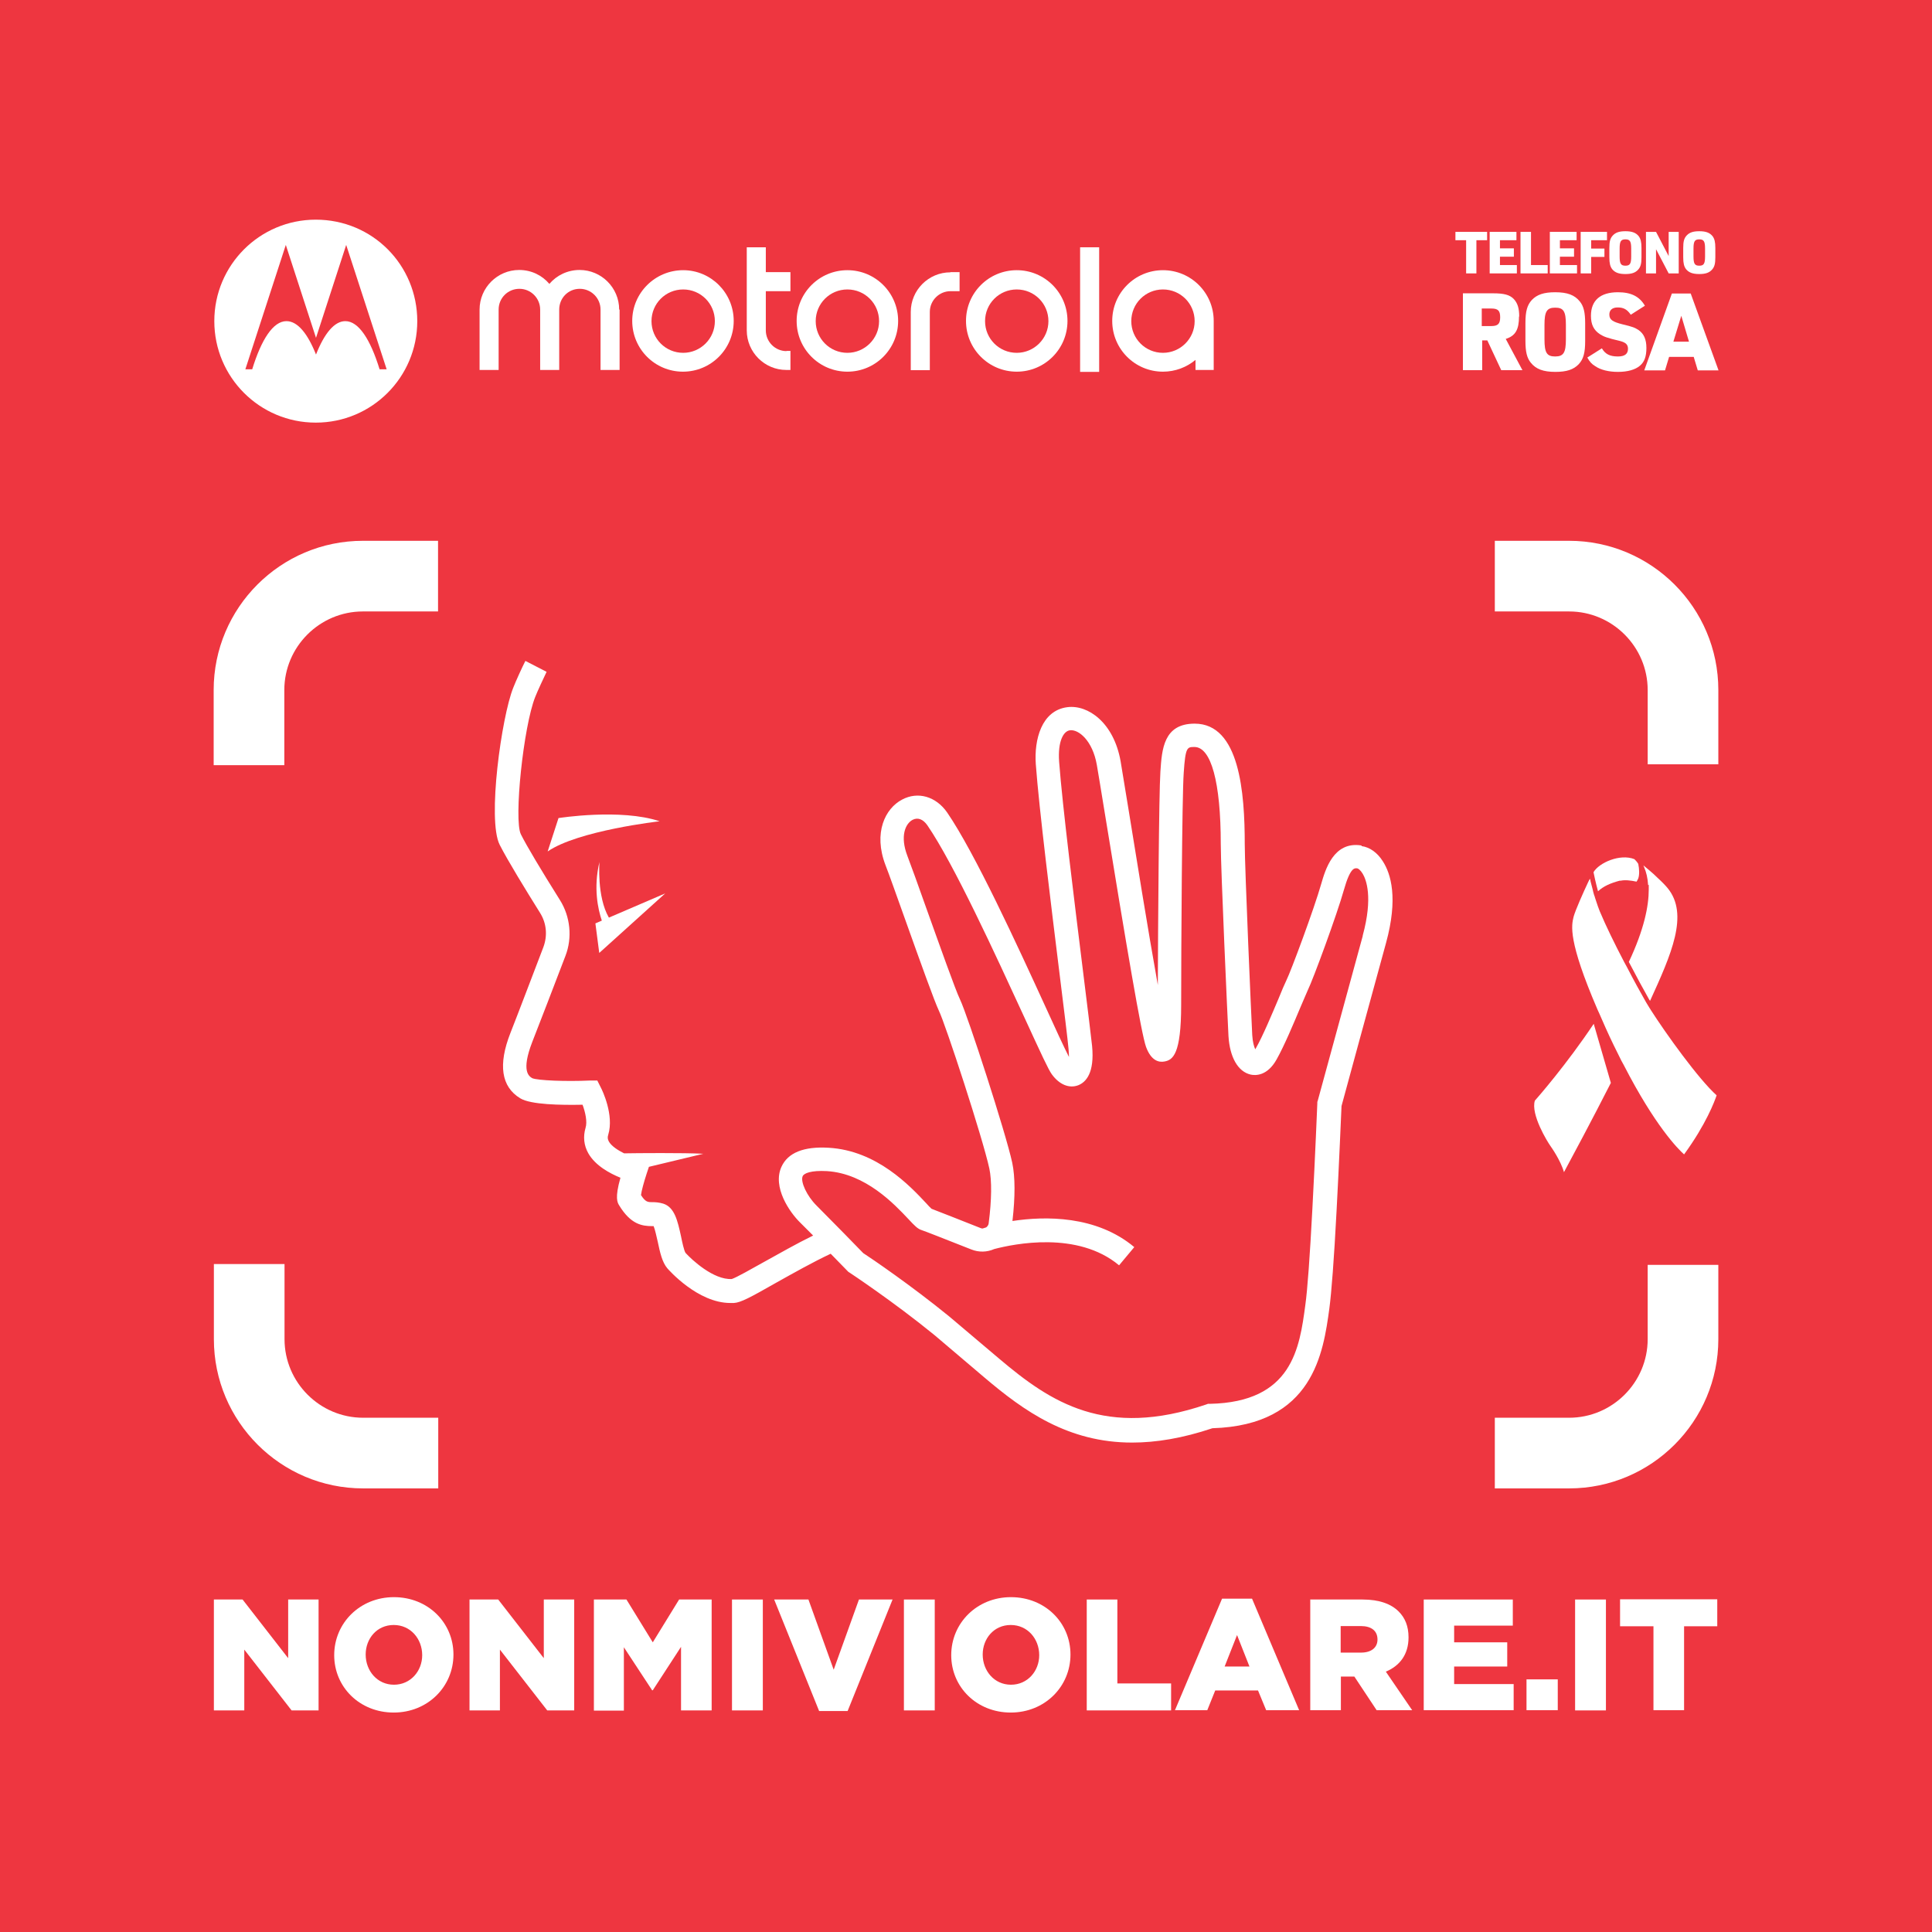 <?xml version="1.0" encoding="UTF-8"?>
<svg id="Livello_2" data-name="Livello 2" xmlns="http://www.w3.org/2000/svg" viewBox="0 0 90.24 90.24">
  <defs>
    <style>
      .cls-1 {
        fill: #ee3640;
      }

      .cls-2 {
        fill: #fff;
      }
    </style>
  </defs>
  <g id="Livello_1-2" data-name="Livello 1">
    <g>
      <rect class="cls-1" width="90.24" height="90.24"/>
      <g>
        <g>
          <polygon class="cls-2" points="73.66 12.38 72.86 12.38 72.86 11.99 73.52 11.99 73.52 11.6 72.86 11.6 72.86 11.22 73.64 11.22 73.64 10.83 72.39 10.83 72.39 12.77 73.66 12.77 73.66 12.38"/>
          <polygon class="cls-2" points="70.85 12.38 70.06 12.38 70.06 11.99 70.71 11.99 70.71 11.6 70.06 11.6 70.06 11.22 70.83 11.22 70.83 10.83 69.58 10.83 69.58 12.77 70.85 12.77 70.85 12.38"/>
          <polygon class="cls-2" points="68.48 12.77 68.96 12.77 68.96 11.22 69.46 11.22 69.46 10.83 67.98 10.83 67.98 11.22 68.48 11.22 68.48 12.77"/>
          <polygon class="cls-2" points="74.32 12 74.94 12 74.94 11.61 74.32 11.61 74.32 11.22 75.06 11.22 75.06 10.83 73.83 10.83 73.83 12.77 74.32 12.77 74.32 12"/>
          <path class="cls-2" d="M79.37,12.8c.29,0,.46-.06.59-.2.12-.13.16-.28.16-.58v-.44c0-.28-.04-.43-.13-.55-.13-.16-.31-.23-.62-.23-.29,0-.46.06-.59.2-.12.13-.16.28-.16.58v.44c0,.28.04.43.13.55.13.16.31.23.62.23ZM79.1,11.61c0-.34.06-.43.27-.43s.27.09.27.43v.37c0,.34-.06.43-.27.43s-.27-.09-.27-.43v-.37Z"/>
          <path class="cls-2" d="M75.92,12.8c.29,0,.46-.06.59-.2.12-.13.16-.28.16-.58v-.44c0-.28-.04-.43-.13-.55-.13-.16-.31-.23-.62-.23-.29,0-.46.06-.59.2-.12.13-.16.28-.16.58v.44c0,.28.04.43.13.55.13.16.31.23.62.23ZM75.65,11.61c0-.34.06-.43.27-.43s.27.09.27.43v.37c0,.34-.06.43-.27.43s-.27-.09-.27-.43v-.37Z"/>
          <polygon class="cls-2" points="77.35 11.64 77.94 12.77 78.41 12.77 78.41 10.83 77.94 10.83 77.94 11.96 77.35 10.83 76.88 10.83 76.88 12.77 77.35 12.77 77.35 11.64"/>
          <polygon class="cls-2" points="72.29 12.38 71.51 12.38 71.51 10.83 71.02 10.83 71.02 12.77 72.29 12.77 72.29 12.38"/>
          <path class="cls-2" d="M72.64,13.65c-.53,0-.85.11-1.09.36-.22.24-.3.53-.3,1.08v.83c0,.51.07.8.25,1.02.24.3.58.43,1.15.43.53,0,.85-.11,1.09-.36.22-.24.3-.53.3-1.08v-.83c0-.51-.07-.8-.25-1.02-.24-.3-.58-.43-1.15-.43ZM73.14,15.85c0,.62-.11.8-.5.8s-.5-.17-.5-.8v-.68c0-.62.11-.8.5-.8s.5.17.5.8v.68Z"/>
          <path class="cls-2" d="M76.54,15.42c-.18-.12-.29-.16-.75-.27-.48-.12-.62-.22-.62-.46,0-.21.14-.33.39-.33.27,0,.44.09.61.34l.66-.42c-.25-.43-.64-.63-1.26-.63-.82,0-1.26.38-1.26,1.1,0,.41.13.67.42.86.19.12.32.17.95.32.26.07.36.17.36.36,0,.24-.15.36-.47.36-.38,0-.59-.11-.75-.38l-.68.43c.11.2.21.31.38.41.25.17.63.26,1.05.26.45,0,.81-.1,1.03-.29.21-.18.3-.43.3-.83s-.12-.66-.36-.83Z"/>
          <path class="cls-2" d="M70.96,14.79c0-.4-.08-.64-.26-.83-.19-.19-.45-.26-.96-.26h-1.41v3.59h.9v-1.39h.24l.65,1.39h.99l-.78-1.46c.45-.14.62-.43.62-1.05ZM69.65,15.23h-.44v-.82h.44c.32,0,.42.1.42.41s-.11.41-.42.41Z"/>
          <path class="cls-2" d="M78.96,13.71h-.87l-1.29,3.59h.97l.19-.63h1.15l.19.63h.97l-1.3-3.59ZM78.16,15.96l.37-1.21.36,1.21h-.72Z"/>
        </g>
        <g>
          <path class="cls-2" d="M36.73,16.39h.19v.89h-.19c-1.02,0-1.85-.83-1.85-1.85v-3.88h.89v1.16h1.15v.89h-1.15v1.83c0,.53.43.97.97.97"/>
          <path class="cls-2" d="M47.49,12.62c-1.31,0-2.37,1.06-2.37,2.37s1.06,2.37,2.37,2.37,2.37-1.06,2.37-2.37-1.06-2.37-2.37-2.37M47.49,16.48c-.82,0-1.48-.66-1.48-1.48s.66-1.48,1.48-1.48,1.48.66,1.48,1.48-.67,1.48-1.48,1.48"/>
          <path class="cls-2" d="M54.32,12.62c-1.31,0-2.37,1.06-2.37,2.37s1.06,2.37,2.37,2.37c.58,0,1.11-.21,1.52-.55v.47h.85v-2.22s0-.05,0-.07c0-1.31-1.06-2.37-2.37-2.37M54.32,16.48c-.82,0-1.48-.66-1.48-1.48s.66-1.48,1.48-1.48,1.48.66,1.48,1.48-.67,1.48-1.48,1.48"/>
          <path class="cls-2" d="M44.4,12.71h.42v.89h-.42c-.53,0-.97.43-.97.97v2.72h-.89v-2.72c0-1.02.83-1.85,1.85-1.85"/>
          <rect class="cls-2" x="50.45" y="11.55" width=".89" height="5.82"/>
          <path class="cls-2" d="M28.94,14.46v2.82h-.89v-2.82c0-.53-.43-.97-.97-.97s-.96.43-.96.97v2.82h-.89v-2.82c0-.53-.43-.97-.97-.97s-.97.43-.97.97v2.82h-.89v-2.82c0-1.02.83-1.85,1.85-1.85.57,0,1.07.25,1.41.65.34-.4.85-.65,1.41-.65,1.02,0,1.85.83,1.85,1.85"/>
          <path class="cls-2" d="M31.91,12.62c-1.31,0-2.38,1.06-2.38,2.37s1.06,2.37,2.37,2.37,2.37-1.06,2.37-2.37c0-1.31-1.06-2.37-2.36-2.37M31.91,16.48c-.82,0-1.48-.66-1.48-1.48s.66-1.48,1.48-1.48,1.48.66,1.48,1.48-.67,1.48-1.48,1.48"/>
          <path class="cls-2" d="M39.58,12.62c-1.31,0-2.37,1.06-2.37,2.37s1.06,2.37,2.37,2.37,2.37-1.06,2.37-2.37-1.06-2.37-2.37-2.37M39.58,16.48c-.82,0-1.48-.66-1.48-1.48s.66-1.48,1.48-1.48,1.48.66,1.48,1.48-.67,1.48-1.48,1.48"/>
          <path class="cls-2" d="M14.75,10.26c-2.62,0-4.74,2.12-4.74,4.74s2.12,4.74,4.74,4.74,4.74-2.12,4.74-4.74-2.09-4.74-4.74-4.74M17.73,17.25c-.43-1.4-.98-2.25-1.6-2.25-.51,0-.98.57-1.37,1.56-.39-.98-.86-1.56-1.38-1.56-.62,0-1.17.85-1.6,2.25h-.32l1.89-5.81,1.41,4.34,1.41-4.34,1.89,5.81h-.32Z"/>
        </g>
        <path class="cls-2" d="M13.28,35.74h-3.3v-3.51c0-3.84,3.12-6.97,6.97-6.97h3.51v3.3h-3.51c-2.02,0-3.67,1.65-3.67,3.67v3.51Z"/>
        <path class="cls-2" d="M80.26,35.7h-3.3v-3.47c0-2.02-1.65-3.67-3.67-3.67h-3.47v-3.3h3.47c3.84,0,6.97,3.12,6.97,6.97v3.47Z"/>
        <path class="cls-2" d="M20.47,69.52h-3.51c-3.84,0-6.97-3.12-6.97-6.97v-3.51h3.3v3.51c0,2.02,1.65,3.67,3.67,3.67h3.51v3.3Z"/>
        <path class="cls-2" d="M73.29,69.52h-3.47v-3.3h3.47c2.02,0,3.67-1.65,3.67-3.67v-3.47h3.3v3.47c0,3.84-3.12,6.97-6.97,6.97Z"/>
        <g>
          <path class="cls-2" d="M9.99,74.71h1.34l2.13,2.74v-2.74h1.42v5.18h-1.26l-2.21-2.84v2.84h-1.42v-5.18Z"/>
          <path class="cls-2" d="M15.61,77.31h0c0-1.5,1.2-2.71,2.79-2.71s2.78,1.19,2.78,2.68h0c0,1.5-1.2,2.71-2.79,2.71s-2.78-1.19-2.78-2.68ZM19.72,77.31h0c0-.76-.54-1.41-1.33-1.41s-1.31.64-1.31,1.38h0c0,.76.54,1.41,1.32,1.41s1.32-.64,1.32-1.38Z"/>
          <path class="cls-2" d="M21.93,74.71h1.34l2.13,2.74v-2.74h1.42v5.18h-1.26l-2.21-2.84v2.84h-1.42v-5.18Z"/>
          <path class="cls-2" d="M27.74,74.71h1.52l1.23,2,1.23-2h1.52v5.18h-1.43v-2.97l-1.32,2.03h-.03l-1.32-2.01v2.96h-1.4v-5.18Z"/>
          <path class="cls-2" d="M34.19,74.71h1.44v5.18h-1.44v-5.18Z"/>
          <path class="cls-2" d="M36.16,74.71h1.6l1.18,3.28,1.18-3.28h1.57l-2.1,5.21h-1.33l-2.1-5.21Z"/>
          <path class="cls-2" d="M42.22,74.71h1.44v5.18h-1.44v-5.18Z"/>
          <path class="cls-2" d="M44.43,77.31h0c0-1.5,1.2-2.71,2.79-2.71s2.78,1.19,2.78,2.68h0c0,1.5-1.2,2.71-2.79,2.71s-2.78-1.19-2.78-2.68ZM48.54,77.31h0c0-.76-.54-1.41-1.33-1.41s-1.31.64-1.31,1.38h0c0,.76.54,1.41,1.32,1.41s1.32-.64,1.32-1.38Z"/>
          <path class="cls-2" d="M50.76,74.71h1.43v3.92h2.51v1.26h-3.94v-5.18Z"/>
          <path class="cls-2" d="M57.1,74.67h1.38l2.2,5.21h-1.54l-.38-.92h-2l-.37.92h-1.51l2.2-5.21ZM58.36,77.84l-.58-1.47-.58,1.47h1.16Z"/>
          <path class="cls-2" d="M61.19,74.71h2.45c.79,0,1.34.21,1.69.56.3.3.46.69.46,1.21h0c0,.81-.42,1.33-1.06,1.6l1.23,1.8h-1.66l-1.04-1.57h-.63v1.57h-1.43v-5.18ZM63.57,77.19c.49,0,.77-.24.77-.61h0c0-.42-.3-.63-.78-.63h-.94v1.24h.95Z"/>
          <path class="cls-2" d="M66.5,74.71h4.16v1.22h-2.74v.78h2.48v1.13h-2.48v.82h2.78v1.22h-4.2v-5.18Z"/>
          <path class="cls-2" d="M71.3,78.44h1.46v1.44h-1.46v-1.44Z"/>
          <path class="cls-2" d="M73.57,74.71h1.44v5.18h-1.44v-5.18Z"/>
          <path class="cls-2" d="M77.22,75.96h-1.55v-1.26h4.54v1.26h-1.55v3.92h-1.43v-3.92Z"/>
        </g>
        <g>
          <path class="cls-2" d="M63.59,39.49c-1.31-.21-1.69,1.15-1.88,1.8-.32,1.13-1.41,4.07-1.63,4.51-.08.17-.21.46-.36.84-.31.73-.73,1.74-1.06,2.32-.01.02-.02.04-.03.05-.06-.13-.12-.34-.14-.66-.04-.72-.35-7.81-.35-8.91,0-2.42-.24-5.64-2.34-5.64-1.45,0-1.53,1.19-1.6,2.24-.07,1.03-.11,7.2-.12,9.97-.45-2.51-1.05-6.23-1.37-8.21-.19-1.14-.32-1.96-.37-2.25-.32-1.8-1.52-2.64-2.48-2.52-1.22.15-1.56,1.53-1.48,2.66.15,2.06.72,6.63,1.13,9.96.2,1.61.36,2.89.4,3.35.01.15.02.27.02.37-.22-.43-.67-1.4-1.1-2.35-1.31-2.86-3.29-7.17-4.59-9.07-.52-.75-1.37-1-2.11-.6-.78.41-1.35,1.54-.77,3.06.17.43.51,1.4.88,2.43.81,2.27,1.4,3.91,1.61,4.36.31.63,2.05,5.95,2.36,7.38.12.56.11,1.47-.03,2.55-.01.11-.08.17-.12.2-.07.02-.12.04-.16.05-.03,0-.06,0-.1-.02-.88-.35-1.95-.77-2.29-.9-.06-.05-.16-.16-.25-.26-.75-.8-2.3-2.46-4.55-2.59-1.17-.07-1.91.23-2.21.89-.43.95.38,2.12.87,2.6.18.18.39.39.61.61-.78.38-1.58.84-2.27,1.22-.59.33-1.33.75-1.53.81-.85.05-1.87-.9-2.16-1.22-.07-.1-.16-.52-.21-.77-.16-.73-.3-1.36-.83-1.53-.2-.06-.37-.07-.51-.07-.21,0-.32,0-.53-.33.02-.19.14-.62.26-.99l.11-.33,2.54-.61c-.9-.05-3.12-.03-3.7-.02-.3-.15-.59-.34-.71-.55-.06-.11-.07-.2-.03-.32.28-.92-.28-2.08-.35-2.21l-.16-.32h-.36c-1.08.05-2.42,0-2.68-.11-.15-.09-.53-.32,0-1.69.36-.91,1.04-2.69,1.55-4.02.33-.85.23-1.83-.25-2.6-.91-1.45-1.56-2.54-1.83-3.08-.34-.67.12-5.05.67-6.42.11-.28.4-.9.53-1.17l-.99-.51c-.15.29-.45.95-.57,1.26-.54,1.35-1.22,6.17-.63,7.33.37.73,1.23,2.13,1.88,3.17.31.49.36,1.07.16,1.61-.51,1.33-1.18,3.1-1.54,4.01-.58,1.48-.43,2.51.46,3.05.49.3,1.9.32,2.91.3.13.35.23.8.14,1.08-.12.41-.08.82.13,1.19.33.58,1.01.94,1.5,1.14-.27.95-.14,1.16-.06,1.29.54.89,1.07.97,1.54.97.02,0,.05,0,.07,0,.07.17.14.51.19.72.11.52.21.97.45,1.25.06.07,1.42,1.62,2.94,1.62.06,0,.11,0,.17,0,.32-.02.75-.25,1.98-.95.77-.43,1.71-.96,2.54-1.35.44.45.78.8.79.81l.04.04.05.03s2.06,1.36,3.98,2.93l2.32,1.97c1.85,1.57,3.91,3.04,6.9,3.04,1.11,0,2.35-.2,3.75-.67,4.72-.14,5.18-3.55,5.46-5.58.1-.75.22-2.3.34-4.6.12-2.23.21-4.46.23-4.87.16-.58,1.39-5.12,2.08-7.62.57-2.08.23-3.22-.15-3.81-.25-.4-.61-.66-.99-.71ZM63.65,43.72c-.73,2.68-2.1,7.69-2.1,7.69l-.02.06v.06s-.1,2.47-.23,4.91c-.12,2.27-.23,3.79-.33,4.51-.27,2.02-.61,4.54-4.46,4.62h-.09s-.08.03-.08.03c-4.71,1.6-7.26-.1-9.66-2.13l-2.33-1.97h0c-1.8-1.47-3.69-2.75-4.03-2.97-.24-.25-1.47-1.51-2.19-2.23-.44-.44-.75-1.1-.64-1.36.06-.14.39-.28,1.13-.24,1.81.11,3.16,1.55,3.81,2.24.29.31.43.46.63.52.13.04.99.38,2.31.9.35.14.73.13,1.07-.02.92-.24,3.89-.86,5.83.76l.71-.85c-1.78-1.49-4.17-1.45-5.69-1.22.13-1.14.13-2.05-.01-2.72-.3-1.39-2.07-6.85-2.44-7.63-.21-.43-.96-2.55-1.57-4.25-.38-1.08-.72-2.01-.89-2.46-.34-.89-.11-1.49.25-1.68.24-.12.48-.03.68.25,1.25,1.82,3.2,6.08,4.5,8.9.85,1.85,1.16,2.52,1.32,2.74.35.48.81.67,1.23.51.36-.14.77-.57.65-1.83-.05-.48-.21-1.76-.41-3.38-.41-3.32-.98-7.87-1.13-9.9-.07-.97.21-1.44.51-1.47.4-.05,1.05.48,1.25,1.61.05.28.19,1.14.37,2.24,1.03,6.31,1.71,10.34,1.93,10.94.24.65.6.73.86.68.39-.07.78-.33.78-2.64,0-2.52.04-9.79.12-10.85.08-1.2.16-1.2.5-1.2.78,0,1.23,1.65,1.23,4.53,0,1.16.32,8.24.36,8.97.06.99.44,1.66,1.03,1.8.22.05.78.08,1.22-.71.36-.64.79-1.67,1.11-2.43.15-.34.27-.64.34-.79.26-.53,1.37-3.55,1.69-4.69.3-1.06.5-1.03.63-1.01.03,0,.14.07.25.25.16.27.49,1.09,0,2.89Z"/>
          <path class="cls-2" d="M27.99,44.51l3.08-2.78-2.63,1.13c-.57-.98-.44-2.6-.44-2.6-.29,1.21-.07,2.21.11,2.74l-.3.13.18,1.38Z"/>
          <path class="cls-2" d="M26.09,38.2l-.51,1.57c1.42-.98,5.23-1.41,5.23-1.41-1.82-.61-4.72-.15-4.72-.15Z"/>
          <path class="cls-2" d="M75.68,41.14c.21-.05.48-.02.76.04.03-.05.06-.1.08-.15.06-.17.05-.44,0-.68-.06-.1-.13-.17-.18-.22-.67-.27-1.66.17-1.91.61.02.11.1.48.21.89.26-.24.58-.38,1.03-.5Z"/>
          <path class="cls-2" d="M71.69,51.41c-.2.64.58,1.91.73,2.12,0,0,.47.65.63,1.22.35-.65,1.29-2.4,2.19-4.17l-.8-2.76c-1.27,1.9-2.6,3.42-2.75,3.59Z"/>
          <path class="cls-2" d="M77.01,41.33s0,.07,0,.11c0,.04,0,.07,0,.11,0,.76-.21,1.85-.93,3.38.35.67.69,1.3.94,1.74.01.02.03.05.05.08.99-2.17,1.83-4.04.82-5.27-.09-.11-.26-.29-.47-.48-.11-.11-.23-.22-.35-.32-.11-.09-.21-.18-.31-.26.01.03.03.07.04.1.09.21.16.48.18.82Z"/>
          <path class="cls-2" d="M77.11,47.18s-.04-.07-.07-.11c-.02-.04-.04-.07-.06-.1-.04-.07-.09-.14-.12-.2-.23-.4-.55-.98-.88-1.62-.02-.04-.04-.07-.06-.11-.02-.04-.04-.08-.06-.11-.43-.82-.86-1.7-1.14-2.37-.06-.15-.12-.32-.18-.51-.01-.04-.03-.08-.04-.12-.01-.04-.02-.08-.04-.12-.03-.09-.05-.18-.07-.27-.04-.14-.07-.27-.1-.38,0-.04-.02-.08-.03-.12-.02.04-.04.09-.07.14-.24.51-.61,1.34-.69,1.64-.1.41-.27,1.11,1.11,4.32.02.04.03.07.05.11.02.04.03.07.05.11.09.21.19.43.29.66.25.56.5,1.06.73,1.52.02.04.04.07.06.11.02.04.04.08.06.11,1.45,2.82,2.52,3.9,2.81,4.16,1.03-1.41,1.43-2.49,1.52-2.76-.83-.74-2.37-2.88-3.09-4.01Z"/>
        </g>
      </g>
    </g>
  </g>
</svg>